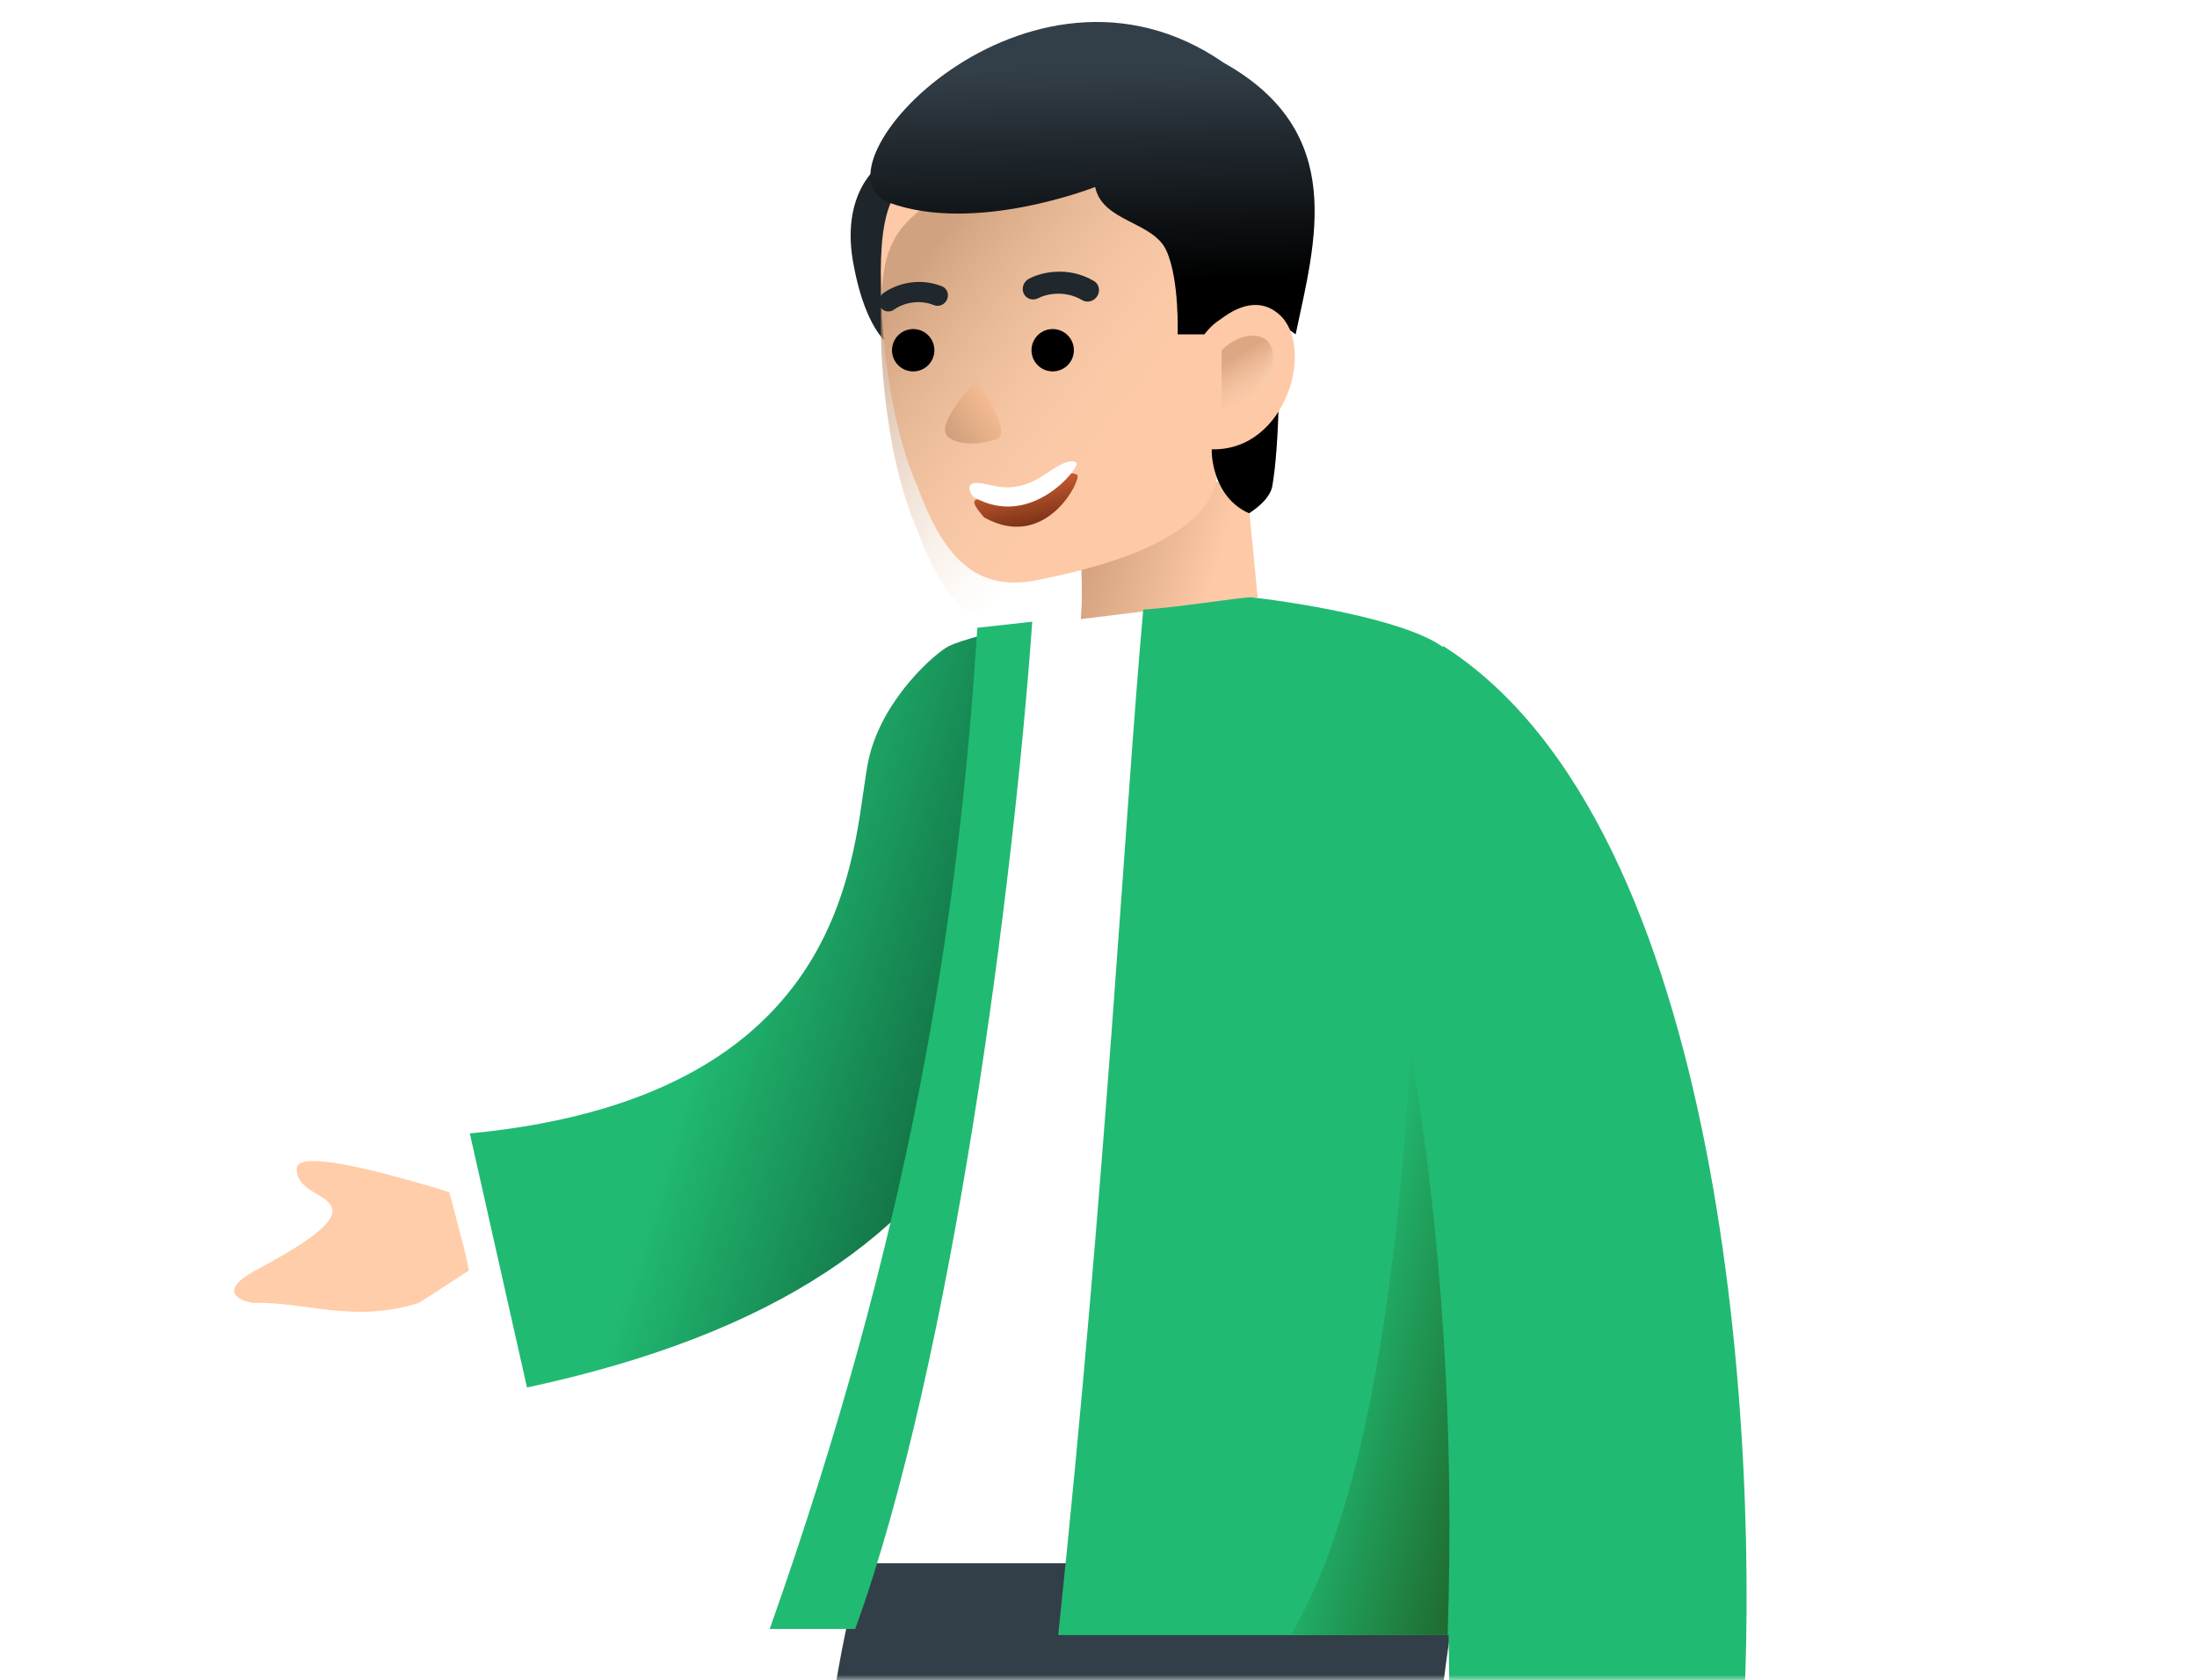 <?xml version="1.0" encoding="UTF-8"?> <svg xmlns="http://www.w3.org/2000/svg" width="200" height="153" viewBox="0 0 200 153" fill="none"> <mask id="mask0_2328_5865" style="mask-type:alpha" maskUnits="userSpaceOnUse" x="0" y="0" width="200" height="153"> <rect width="200" height="153" fill="#C4C4C4"></rect> </mask> <g mask="url(#mask0_2328_5865)"> <path d="M80.202 14.917C80.202 14.917 76.32 17.449 77.755 24.369C79.105 31.289 81.806 31.964 81.806 31.964C81.806 31.964 85.857 16.774 80.202 14.917Z" fill="#1F262B"></path> <path d="M97.919 47.156C97.919 47.156 98.705 51.512 98.426 55.848C98.147 60.185 97.919 61.71 97.919 61.71C109.165 59.978 114.674 56.322 114.674 56.322L113.519 44.393C111.241 42.79 104.418 45.215 100.789 46.227C99.101 46.734 97.919 47.156 97.919 47.156Z" fill="url(#paint0_linear_2328_5865)"></path> <path d="M80.199 25.971C80.199 26.309 80.199 26.562 80.199 26.899C80.368 32.385 81.296 39.197 83.507 44.285C85.816 50.548 88.723 53.99 94.462 52.808C101.297 51.458 111.998 48.46 110.743 41.554C111.924 40.794 115.644 45.128 115.813 44.285C116.151 42.343 116.319 39.643 116.404 36.689C116.657 27.828 116.066 16.772 116.066 16.772C107.796 6.476 84.757 10.527 81.296 18.038C80.368 19.726 80.115 22.595 80.199 25.971Z" fill="#FDC9A6"></path> <g filter="url(#filter0_i_2328_5865)"> <path d="M80.199 25.971C80.199 26.309 80.199 26.562 80.199 26.899C80.368 32.385 81.296 39.197 83.507 44.285C85.816 50.548 88.723 53.99 94.462 52.808C101.297 51.458 110.743 49.716 110.743 40.926C111.924 40.166 115.644 45.128 115.813 44.285C116.151 42.343 116.319 39.643 116.404 36.689C116.657 27.828 116.066 16.772 116.066 16.772C107.796 6.476 84.757 10.527 81.296 18.038C80.368 19.726 80.115 22.595 80.199 25.971Z" fill="url(#paint1_linear_2328_5865)" fill-opacity="0.7"></path> </g> <path d="M95.83 33.816C96.895 33.816 97.758 32.953 97.758 31.887C97.758 30.822 96.895 29.959 95.83 29.959C94.765 29.959 93.901 30.822 93.901 31.887C93.901 32.953 94.765 33.816 95.83 33.816Z" fill="black"></path> <path d="M83.131 33.817C84.197 33.817 85.06 32.954 85.06 31.889C85.06 30.823 84.197 29.96 83.131 29.96C82.066 29.96 81.203 30.823 81.203 31.889C81.203 32.954 82.066 33.817 83.131 33.817Z" fill="black"></path> <path fill-rule="evenodd" clip-rule="evenodd" d="M86.219 27.256C86.02 27.73 85.49 27.967 85.035 27.785C83.385 27.125 81.896 27.805 81.425 28.166C81.019 28.476 80.457 28.403 80.171 28.001C79.884 27.599 79.981 27.022 80.387 26.711C81.235 26.062 83.388 25.123 85.752 26.068C86.208 26.25 86.417 26.782 86.219 27.256Z" fill="#20272D"></path> <path fill-rule="evenodd" clip-rule="evenodd" d="M99.892 26.953C99.598 27.434 98.984 27.602 98.519 27.329C96.839 26.338 95.11 26.826 94.538 27.139C94.046 27.409 93.449 27.235 93.205 26.751C92.961 26.267 93.162 25.657 93.654 25.387C94.683 24.824 97.177 24.165 99.585 25.585C100.049 25.859 100.187 26.471 99.892 26.953Z" fill="#20272D"></path> <path d="M86.383 39.845C87.649 40.713 89.721 40.326 90.598 40.024C92.114 39.747 90.161 36.343 88.804 34.685C87.597 36.037 85.116 38.977 86.383 39.845Z" fill="url(#paint2_linear_2328_5865)"></path> <g filter="url(#filter1_d_2328_5865)"> <path d="M89.242 44.446C87.989 44.386 89.231 45.652 89.583 46.108C95.276 49.294 98.511 42.543 98.061 42.239C97.611 41.936 96.867 42.089 95.164 43.23C91.756 45.513 90.807 44.52 89.242 44.446Z" fill="url(#paint3_linear_2328_5865)"></path> </g> <path d="M89.039 43.975C87.876 43.908 88.245 44.775 88.576 45.216C93.883 48.329 98.417 42.431 97.997 42.136C97.577 41.84 96.888 41.981 95.316 43.068C92.171 45.242 90.492 44.059 89.039 43.975Z" fill="white"></path> <path d="M113.706 46.732C114.888 45.972 115.647 45.129 115.816 44.285C116.154 42.343 116.322 39.643 116.407 36.689L110.331 40.824C110.246 40.909 110.246 45.213 113.706 46.732Z" fill="black"></path> <path d="M117.947 30.444C117.947 30.444 112.691 26.224 109.653 30.444H107.205C107.205 30.444 107.374 25.465 106.193 22.848C105.011 20.148 100.37 20.232 99.694 17.025C99.694 17.025 88.808 21.329 80.959 18.46C73.111 15.506 93.575 -6.637 111.406 5.719C122.714 12.049 119.719 22.004 117.947 30.444Z" fill="url(#paint4_linear_2328_5865)"></path> <path d="M109.652 30.444C109.652 30.444 113.365 25.971 116.403 28.587C119.779 31.456 117.163 41.077 110.327 40.908L109.652 30.444Z" fill="#FDC9A6"></path> <g opacity="0.5"> <path d="M111.212 37.082V31.887C113.329 29.771 116.407 30.155 115.83 33.234C115.368 35.697 112.559 36.825 111.212 37.082Z" fill="url(#paint5_linear_2328_5865)"></path> <path d="M111.212 37.082V31.887C113.329 29.771 116.407 30.155 115.83 33.234C115.368 35.697 112.559 36.825 111.212 37.082Z" fill="url(#paint6_linear_2328_5865)"></path> </g> <path d="M78.596 142.2H134.177C105.831 174.993 100.829 247.249 100.829 271.149H85.266C70.364 239.438 70.814 167.212 78.596 142.2Z" fill="url(#paint7_linear_2328_5865)"></path> <path d="M88.598 142.201H133.063C124.891 188.807 129.658 251.662 133.063 274.485H116.389C101.487 242.773 91.803 171.23 88.598 142.201Z" fill="#333F48"></path> <path d="M38.144 118.624L42.768 115.625L40.901 108.538C31.601 105.695 26.968 104.993 27.002 106.432C27.054 108.591 29.982 108.662 30.253 110.114C30.523 111.565 26.878 113.725 23.331 115.626C19.784 117.528 21.731 118.402 23.021 118.624C27.793 118.483 32.112 120.525 38.144 118.624Z" fill="#FFCDA9"></path> <path d="M46.836 104.92L40.811 106.262L43.905 121.816L49.162 121.202L46.836 104.92Z" fill="white"></path> <path d="M47.973 126.326L42.769 103.196C79.148 99.726 77.48 75.501 79.148 68.831C80.503 63.412 85.262 59.382 86.373 58.826C87.263 58.381 91.213 57.192 93.911 56.93C98.292 89.125 93.911 116.496 47.973 126.326Z" fill="url(#paint8_linear_2328_5865)"></path> <path fill-rule="evenodd" clip-rule="evenodd" d="M133.68 142.328H75.815C88.404 111.72 91.932 78.553 91.932 57.159L114.617 54.38C127.499 75.097 131.136 108.107 133.68 142.328Z" fill="white"></path> <path d="M104.075 55.492C106.695 55.377 112.606 54.424 113.886 54.38C118.819 54.936 129.326 56.714 131.893 59.382C132.046 84.171 131.949 136.373 131.949 148.868H96.33C100.697 107.648 102.429 73.59 104.075 55.492Z" fill="#21BA72"></path> <path d="M125.837 87.175C125.837 70.723 129.542 61.422 131.395 58.829C157.185 75.281 160.297 131.64 158.63 157.764H131.951C131.951 121.302 127.875 95.512 125.837 87.175Z" fill="#21BA72"></path> <path fill-rule="evenodd" clip-rule="evenodd" d="M128.42 95.512C126.966 121.312 123.325 139.099 117.498 148.87H131.781C132.407 130.307 131.286 112.521 128.42 95.512V95.512Z" fill="url(#paint9_linear_2328_5865)"></path> <path d="M77.851 148.313C86.744 123.857 92.302 80.132 93.97 56.603L88.967 57.159C87.3 83.838 82.853 112.185 70.07 148.313H77.851Z" fill="#21BA72"></path> </g> <defs> <filter id="filter0_i_2328_5865" x="80.184" y="10.583" width="36.283" height="46.456" filterUnits="userSpaceOnUse" color-interpolation-filters="sRGB"> <feFlood flood-opacity="0" result="BackgroundImageFix"></feFlood> <feBlend mode="normal" in="SourceGraphic" in2="BackgroundImageFix" result="shape"></feBlend> <feColorMatrix in="SourceAlpha" type="matrix" values="0 0 0 0 0 0 0 0 0 0 0 0 0 0 0 0 0 0 127 0" result="hardAlpha"></feColorMatrix> <feOffset dy="4"></feOffset> <feGaussianBlur stdDeviation="2"></feGaussianBlur> <feComposite in2="hardAlpha" operator="arithmetic" k2="-1" k3="1"></feComposite> <feColorMatrix type="matrix" values="0 0 0 0 0.992 0 0 0 0 0.865 0 0 0 0 0.617 0 0 0 0.25 0"></feColorMatrix> <feBlend mode="normal" in2="shape" result="effect1_innerShadow_2328_5865"></feBlend> </filter> <filter id="filter1_d_2328_5865" x="87.695" y="42.103" width="11.408" height="6.856" filterUnits="userSpaceOnUse" color-interpolation-filters="sRGB"> <feFlood flood-opacity="0" result="BackgroundImageFix"></feFlood> <feColorMatrix in="SourceAlpha" type="matrix" values="0 0 0 0 0 0 0 0 0 0 0 0 0 0 0 0 0 0 127 0" result="hardAlpha"></feColorMatrix> <feOffset dy="1"></feOffset> <feGaussianBlur stdDeviation="0.5"></feGaussianBlur> <feColorMatrix type="matrix" values="0 0 0 0 0.896 0 0 0 0 0.681 0 0 0 0 0.504 0 0 0 1 0"></feColorMatrix> <feBlend mode="normal" in2="BackgroundImageFix" result="effect1_dropShadow_2328_5865"></feBlend> <feBlend mode="normal" in="SourceGraphic" in2="effect1_dropShadow_2328_5865" result="shape"></feBlend> </filter> <linearGradient id="paint0_linear_2328_5865" x1="99.441" y1="50.974" x2="110.115" y2="54.114" gradientUnits="userSpaceOnUse"> <stop stop-color="#D6A480"></stop> <stop offset="1" stop-color="#FDC9A6"></stop> </linearGradient> <linearGradient id="paint1_linear_2328_5865" x1="86.299" y1="16.767" x2="105.514" y2="31.379" gradientUnits="userSpaceOnUse"> <stop stop-color="#BF926F"></stop> <stop offset="1" stop-color="#F3D1B5" stop-opacity="0"></stop> </linearGradient> <linearGradient id="paint2_linear_2328_5865" x1="85.189" y1="41.318" x2="90.832" y2="37.391" gradientUnits="userSpaceOnUse"> <stop stop-color="#C09473"></stop> <stop offset="1" stop-color="#F6BB92"></stop> </linearGradient> <linearGradient id="paint3_linear_2328_5865" x1="92.978" y1="43.023" x2="93.756" y2="46.814" gradientUnits="userSpaceOnUse"> <stop stop-color="#C75A30"></stop> <stop offset="1" stop-color="#7B3317"></stop> </linearGradient> <linearGradient id="paint4_linear_2328_5865" x1="103.895" y1="6.038" x2="104.392" y2="25.633" gradientUnits="userSpaceOnUse"> <stop stop-color="#333F48"></stop> <stop offset="1"></stop> </linearGradient> <linearGradient id="paint5_linear_2328_5865" x1="112.7" y1="32.363" x2="114.856" y2="35.993" gradientUnits="userSpaceOnUse"> <stop stop-color="#BD8660"></stop> <stop offset="1" stop-color="#F3D1B5" stop-opacity="0.31"></stop> </linearGradient> <linearGradient id="paint6_linear_2328_5865" x1="117.44" y1="38.502" x2="113.566" y2="37.057" gradientUnits="userSpaceOnUse"> <stop stop-color="white"></stop> <stop offset="1" stop-color="white" stop-opacity="0"></stop> </linearGradient> <linearGradient id="paint7_linear_2328_5865" x1="69.703" y1="223.905" x2="103.052" y2="171.103" gradientUnits="userSpaceOnUse"> <stop></stop> <stop offset="1" stop-color="#333F48"></stop> </linearGradient> <linearGradient id="paint8_linear_2328_5865" x1="90.264" y1="100.512" x2="64.141" y2="92.731" gradientUnits="userSpaceOnUse"> <stop stop-color="#10653D"></stop> <stop offset="1" stop-color="#21BA72"></stop> </linearGradient> <linearGradient id="paint9_linear_2328_5865" x1="136.396" y1="131.64" x2="120.074" y2="127.595" gradientUnits="userSpaceOnUse"> <stop stop-color="#1F692D"></stop> <stop offset="1" stop-color="#21BA72"></stop> </linearGradient> </defs> </svg> 